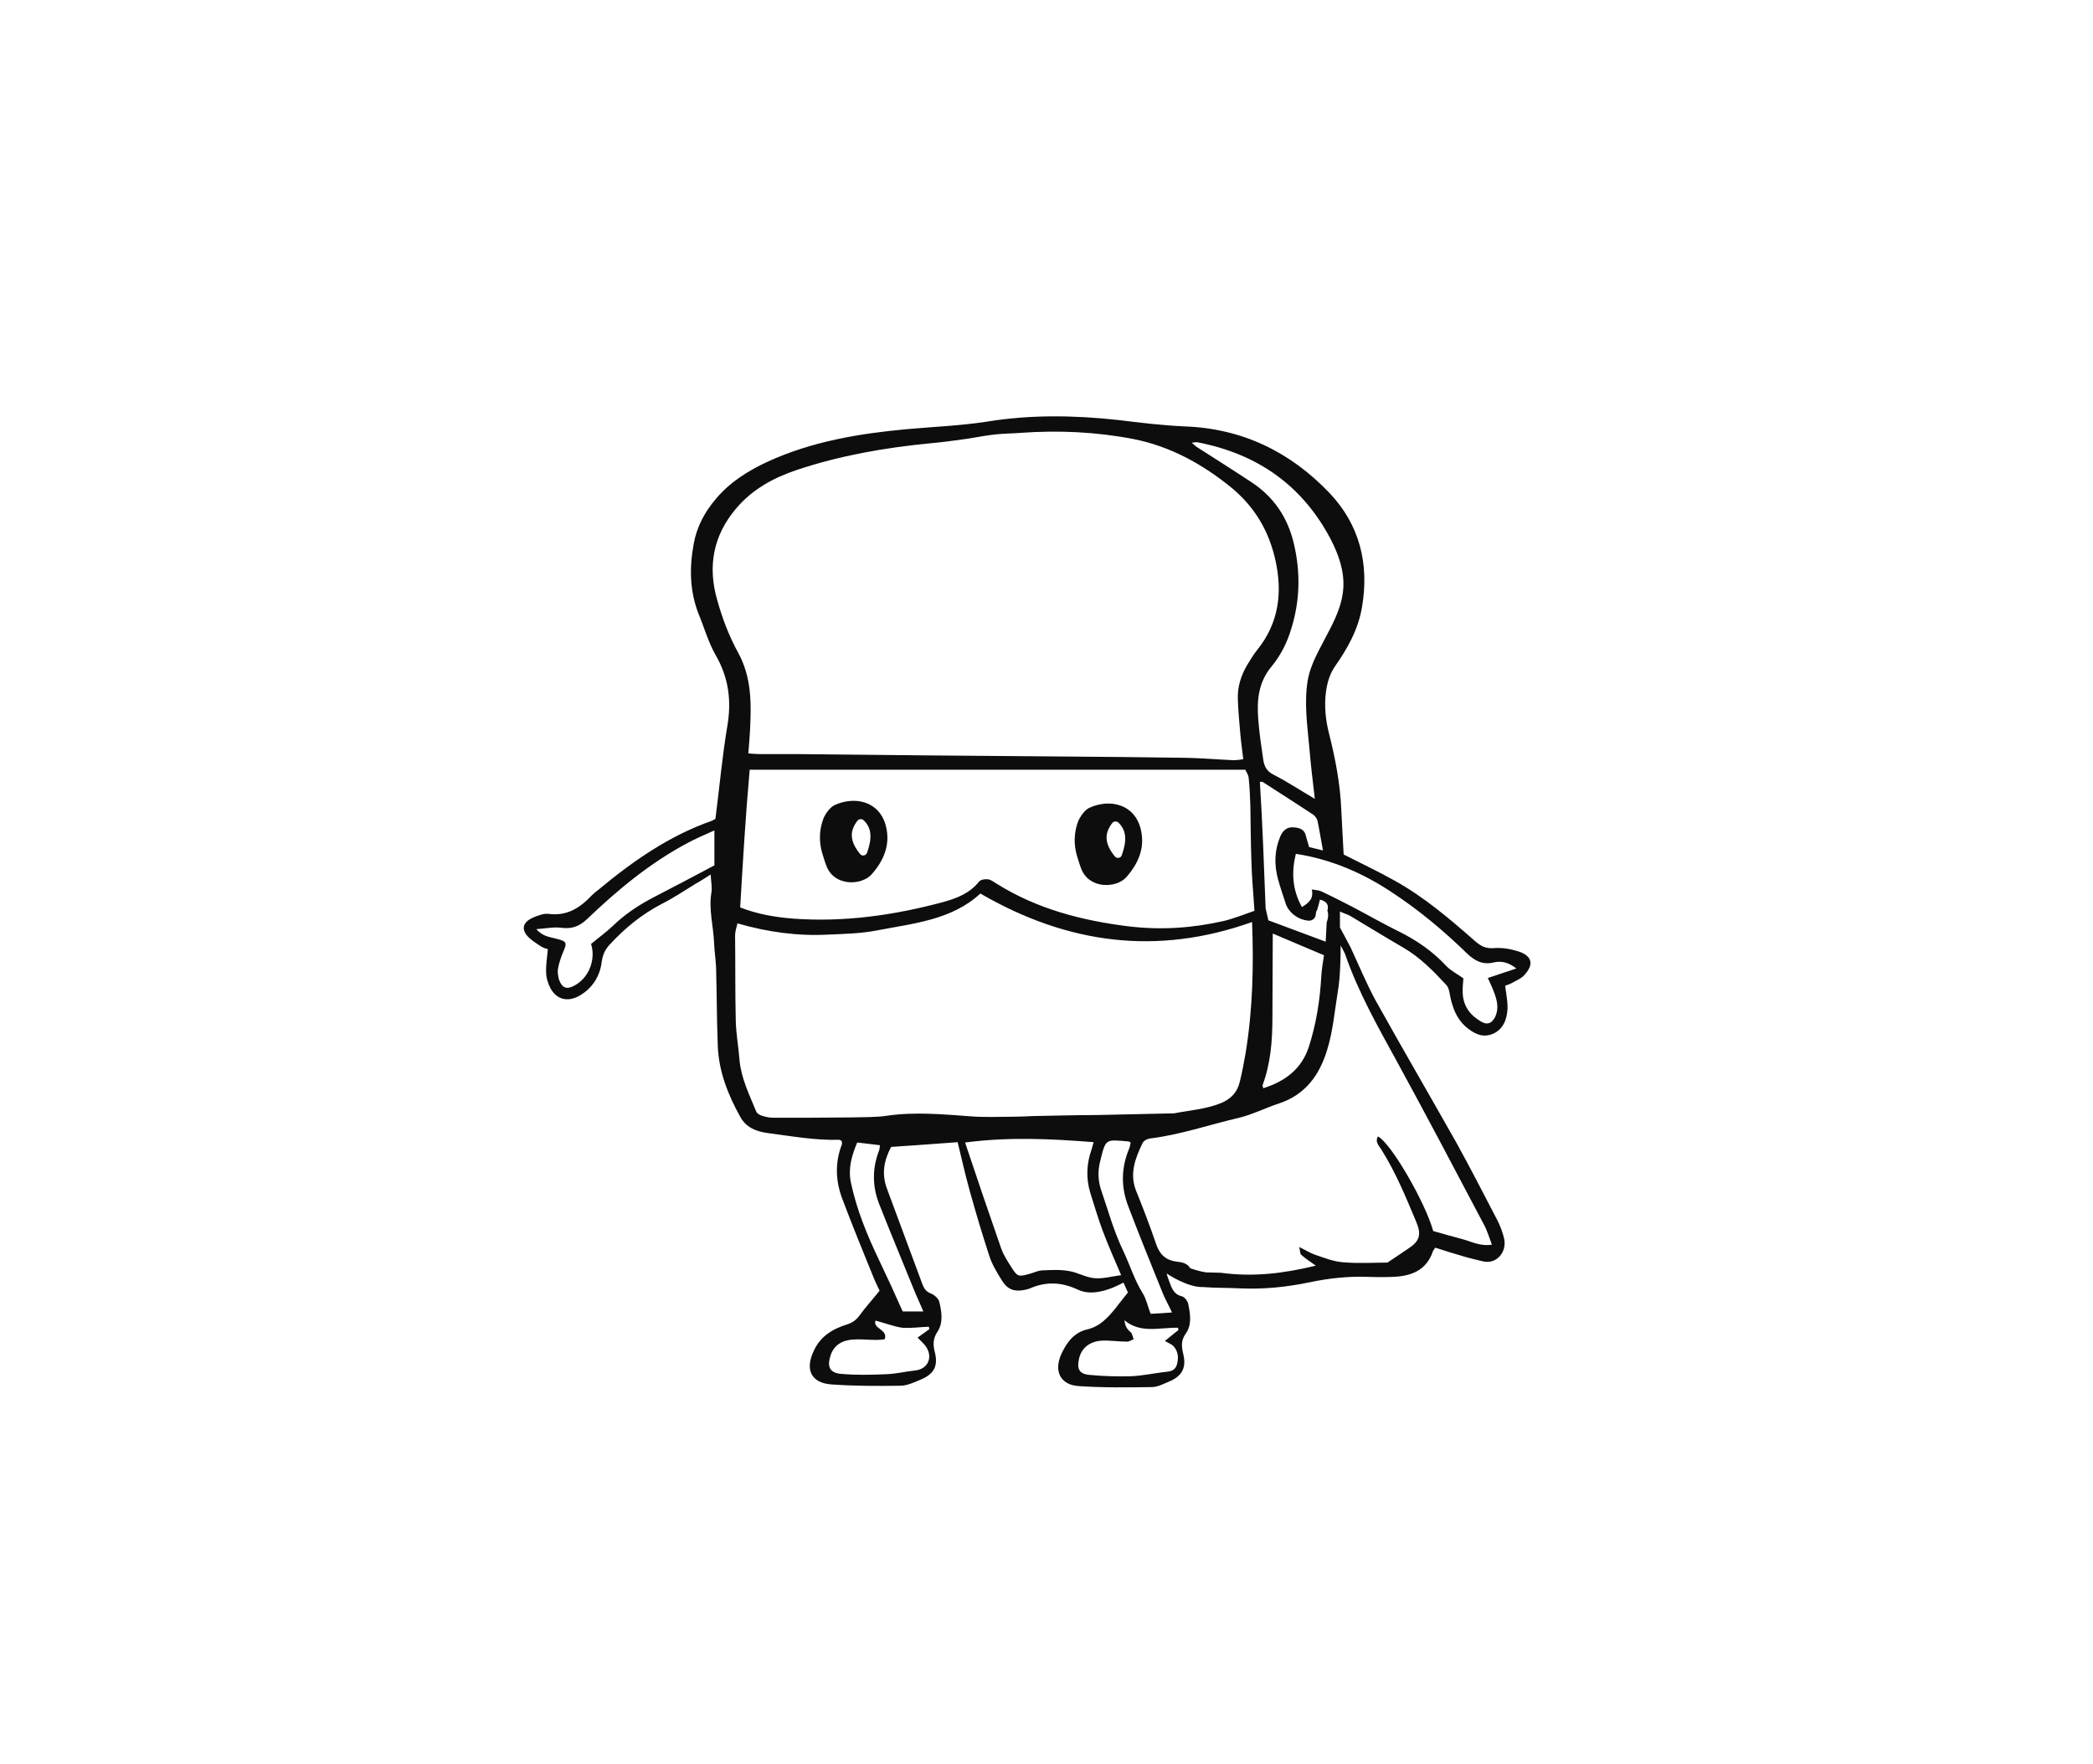 <?xml version="1.0" encoding="UTF-8"?>
<!-- Generator: Adobe Illustrator 28.3.0, SVG Export Plug-In . SVG Version: 6.00 Build 0)  -->
<svg xmlns="http://www.w3.org/2000/svg" xmlns:xlink="http://www.w3.org/1999/xlink" version="1.1" id="Layer_1" x="0px" y="0px" viewBox="0 0 617 520" style="enable-background:new 0 0 617 520;" xml:space="preserve">
<style type="text/css">
	.st0{fill:#0D0D0D;}
</style>
<path class="st0" d="M157.1,270.5c-2.8,1.3-3.4,3.1-1.9,5.1c1.1,1.4,2.8,2.4,4.3,3.4c0.6,0.4,1.3,0.6,2,0.8  c-0.2,2.4-0.6,4.6-0.5,6.8c0,1.6,0.5,3.2,1.2,4.6c1.8,3.4,5,4.3,8.5,2.4c3.9-2.2,6.2-5.8,6.7-10.2c0.3-2,1-3.5,2.3-4.9  c4.5-4.9,9.5-9,15.5-12.1c3.4-1.7,6.6-3.9,9.9-5.9c1.3-0.7,2.5-1.5,4.4-2.7c0.1,2.2,0.5,3.8,0.2,5.4c-0.8,5,0.6,9.8,0.8,14.7  c0.1,2.5,0.5,4.9,0.6,7.4c0.2,7.7,0.2,15.4,0.5,23.1c0.3,7.5,3,14.3,6.6,20.8c1.7,3.1,4.5,4.3,8,4.8c7,0.9,14,2.2,21.1,2  c0.3,0,0.5,0.2,0.8,0.3c0,0.3,0.2,0.7,0.1,1c-2.1,5.4-1.9,10.8,0.1,16.1c2.9,7.7,6,15.3,9.1,22.9c0.6,1.5,1.3,2.9,1.9,4.2  c-2.1,2.6-4.2,4.9-6,7.4c-1,1.3-2,2-3.5,2.5c-4.2,1.3-7.9,3.4-9.9,7.8c-2.6,5.4-0.9,9.4,5,9.9c6.8,0.5,13.7,0.5,20.5,0.4  c2,0,4.1-1,6-1.8c3.9-1.6,5.2-4,4.2-8c-0.6-2.3-0.6-4.1,0.8-6.2c1.7-2.6,1.2-5.8,0.5-8.7c-0.2-1-1.5-2.1-2.5-2.5  c-1.3-0.5-1.9-1.3-2.4-2.5c-3.5-9.4-7-18.9-10.5-28.3c-1.7-4.4-0.9-8.5,1.2-12.4c6.4-0.4,12.7-0.9,19.6-1.4  c1.1,4.5,2.2,9.4,3.5,14.1c1.8,6.5,3.7,12.9,5.8,19.3c0.8,2.6,2.3,5,3.7,7.3c1.7,2.8,3.8,3.5,7,2.8c0.4-0.1,0.8-0.2,1.1-0.3  c4.9-2.2,9.5-2,14.4,0.3c3.3,1.5,6.9,0.7,10.2-0.6c1-0.4,2-0.9,3.2-1.5c0.5,1.2,1,2.2,1.3,2.9c-1.3,1.7-2.5,3.1-3.6,4.6  c-2.3,2.8-4.6,5.4-8.4,6.3c-3.9,0.9-6,3.8-7.6,7.2c-2.3,5-0.4,9.1,5,9.5c7.2,0.5,14.4,0.4,21.6,0.3c1.8,0,3.6-1,5.3-1.7  c3.7-1.6,5-4.1,4-8.1c-0.5-2.2-0.7-3.9,0.7-5.9c1.9-2.6,1.4-5.8,0.8-8.7c-0.1-0.9-1.1-2.2-2-2.4c-2.4-0.6-2.9-2.5-3.6-4.3  c-0.3-0.8-0.6-1.6-0.8-2.4c2.9,1.9,7.3,4.1,10.6,4c3.7,0.3,7.5,0.2,11.2,0.4c6.9,0.3,13.7-0.4,20.4-1.8c5.7-1.2,11.3-1.8,17.1-1.6  c2.5,0.1,5,0.1,7.5,0c5.3-0.2,9.8-1.9,11.7-7.5c0.1-0.3,0.4-0.6,0.7-1.1c2.7,0.9,5.4,1.7,8.1,2.5c1.9,0.6,3.9,1,5.8,1.5  c4.2,1.1,7.3-2.8,6.4-6.7c-0.4-1.7-1.1-3.6-1.9-5.2c-4-7.7-8-15.5-12.2-23.1c-7.9-14-16-27.9-23.8-41.9c-2.7-5-4.9-10.3-7.3-15.5  c-1.4-2.6-2.4-4.6-3.2-6c0-1.6,0-3.1,0-4.7c1.5,0.7,2.4,0.9,3.2,1.4c5.2,3.1,10.2,6.2,15.4,9.2c5,2.9,8.9,6.9,12.7,11  c0.8,0.8,1,2.2,1.2,3.4c0.7,3.3,1.8,6.4,4.4,8.8c2.3,2,4.9,3.6,8.1,2.3c3.1-1.3,4.2-4.2,4.4-7.3c0.1-2.2-0.4-4.5-0.7-6.9  c0.8-0.3,1.7-0.6,2.5-1.1c1.1-0.6,2.3-1.1,3.1-2c3-3.2,2.4-5.8-1.9-7.1c-2.3-0.7-4.7-1.1-7-0.9c-2.4,0.2-3.9-0.6-5.6-2.1  c-7.4-6.5-14.9-12.9-23.5-17.7c-4.8-2.7-9.9-5.1-15.2-7.8c-0.2-4.1-0.5-8.6-0.7-13.2c-0.3-7.4-1.7-14.8-3.5-22  c-1.1-4.2-1.6-8.5-1-12.9c0.4-2.7,1.1-5.1,2.6-7.3c3.7-5.3,6.9-10.9,8-17.5c2.2-12.8-0.7-24.4-9.7-33.8  c-11.5-12-25.6-18.9-42.6-19.5c-6.6-0.3-13.2-1.1-19.7-1.9c-12.9-1.4-25.7-1.6-38.6,0.5c-7.8,1.2-15.6,1.5-23.4,2.2  c-14.2,1.3-28.1,3.6-41.2,9.6c-5.8,2.7-11.1,6-15.3,11c-3.3,3.9-5.6,8.2-6.5,13.2c-1.3,7-1.2,13.9,1.4,20.6c1.7,4.1,2.9,8.4,5,12.1  c3.9,6.7,4.8,13.5,3.5,21.1c-1.5,8.9-2.3,18-3.5,27.3c-0.1,0-0.5,0.3-0.9,0.5c-12.6,4.4-23.4,11.9-33.6,20.4c-0.7,0.5-1.4,1.1-2,1.7  c-3.5,3.7-7.3,6.1-12.7,5.4C160.3,269.2,158.6,269.9,157.1,270.5L157.1,270.5z M334,129.4c10.8,2.1,20.4,7.3,29.2,14.5  c6.9,5.8,10.9,12.8,12.8,21.3c2.1,9.5,1,18.5-5.4,26.4c-1.2,1.5-2.1,3.1-3.1,4.7c-1.7,3-2.7,6.2-2.6,9.6c0.1,3.3,0.4,6.7,0.7,10  c0.2,2.6,0.6,5.1,0.9,7.9c-1.1,0.2-2,0.3-2.8,0.3c-4.6-0.2-9.2-0.6-13.8-0.7c-12.6-0.2-25.1-0.3-37.7-0.4c-12.4-0.1-24.7-0.2-37-0.3  c-13.4-0.1-26.7-0.3-40-0.4c-3.7,0-7.5,0-11.2,0c-0.9,0-1.9-0.1-3.4-0.2c0.2-2.6,0.4-4.7,0.5-6.8c0.4-7.9,0.5-15.6-3.5-22.9  c-2.7-4.9-4.7-10.2-6.2-15.6c-2.8-9.8-1.2-18.9,5.6-26.9c4.8-5.7,11.1-9.1,18-11.4c12.6-4.2,25.7-6.5,39-7.8  c3.6-0.3,7.1-0.8,10.7-1.3c2.8-0.4,5.6-1,8.4-1.3c2.6-0.3,5.2-0.3,7.8-0.5C312,126.8,323.1,127.3,334,129.4L334,129.4z M218.2,267.5  c0.8-13.7,1.6-27.1,2.8-40.6h146.1c0.3,0.6,0.9,1.5,1,2.4c0.3,2.8,0.4,5.6,0.5,8.5c0.1,5.3,0.1,10.6,0.3,15.9  c0.1,4.9,0.6,9.7,0.9,14.8c-3.2,1.1-6.1,2.3-9.1,3c-9.2,2.1-18.4,2.7-27.8,1.6c-13.9-1.7-27.1-5.1-39.1-12.6  c-0.8-0.5-1.7-1.2-2.6-1.3c-0.9-0.1-2.1,0.1-2.6,0.7c-2.7,3.4-6.5,4.9-10.5,6c-14.5,3.9-29.2,6-44.2,4.9  C228.6,270.4,223.3,269.5,218.2,267.5L218.2,267.5z M391.3,186.9c-2.2,4.4-4.9,8.6-5.8,13.7c-1.1,6.7-0.1,13.3,0.5,20  c0.4,4.9,1,9.7,1.6,14.9c-4.4-2.6-8.2-5.1-12.3-7.2c-1.9-1-2.6-2.4-2.9-4.3c-0.6-4.1-1.2-8.1-1.5-12.2c-0.4-5.5,0.1-10.8,4-15.4  c2.7-3.3,4.6-7.1,5.8-11.2c2.5-8.1,2.7-16.3,0.8-24.6c-1.8-8-6-14.2-12.8-18.6c-5.3-3.5-10.7-6.9-16-10.3c-0.4-0.3-0.7-0.6-1.4-1.2  c0.9-0.1,1.4-0.2,1.8-0.1c17.5,3.4,30.8,12.6,39.2,28.6c2.3,4.5,4,9.2,3.7,14.3C395.7,178.2,393.6,182.6,391.3,186.9L391.3,186.9z   M375.1,299.8c0-8.2,0.1-16.4,0.1-24.6l15.1,6.4c-0.3,2.1-0.7,4.2-0.8,6.3c-0.4,7.1-1.5,14-3.7,20.8c-2.2,6.6-7.1,10.1-13.4,12.1  c-0.1-0.5-0.3-0.7-0.2-0.9C374.6,313.4,375.1,306.7,375.1,299.8L375.1,299.8z M373.1,267.8c-0.5-12.5-0.9-24.9-1.7-37.3  c0.3,0,0.6-0.1,0.8,0c5,3.2,10,6.4,15,9.7c0.5,0.4,1.1,1.2,1.2,1.8c0.6,2.8,1,5.6,1.6,8.7c-1.6-0.4-3-0.7-4.1-1  c-0.3-1.3-0.7-2.2-0.9-3.2c-0.4-2-1.9-2.5-3.6-2.6c-2-0.2-3.2,0.9-4,2.7c-1.7,4.1-1.8,8.2-0.7,12.4c0.7,2.6,1.6,5.2,2.5,7.9  c0,0,0.1,0.1,0.1,0.2c1.2,2.4,3.6,4,6.3,4.3h0.1c1.2,0.1,2.2-0.8,2.2-2c0-0.5,0.2-0.9,0.4-1.2c0.3-1.1,0.6-2,0.8-3  c2,0.5,2.7,1.5,2.2,3.3c0.1,0.2,0.2,0.5,0.2,0.8c0.1,0.9-0.1,1.8-0.4,2.6l0,0c-0.1,2-0.2,3.9-0.3,5.7l-16.9-6.3L373.1,267.8  L373.1,267.8z M399,267.5c-3.1-1.6-6.2-3.2-9.4-4.7c-0.8-0.4-1.8-0.4-2.9-0.6c0.6,2.7-0.8,3.9-2.9,5.2c-2.9-5.2-3.1-10.4-1.8-15.7  c10.4,1.6,19.6,5.6,28.1,11.2c8.1,5.3,15.4,11.4,22.3,18.1c2.4,2.3,4.7,3.5,8,2.7c2.2-0.5,4.4,0,6.6,1.8c-2.7,0.9-5.4,1.8-8.4,2.8  c0.8,1.7,1.4,3,1.9,4.4c0.9,2.4,1.4,4.8,0.2,7.2c-1,1.8-2.2,2.3-4,1.3c-3.2-1.8-5.3-4.5-5.5-8.3c-0.1-1.6,0.1-3.2,0.2-4.5  c-2-1.4-3.8-2.3-5.1-3.7c-4-4.3-8.8-7.6-14.1-10.2C407.7,272.3,403.4,269.8,399,267.5L399,267.5z M356.3,375.1  c-0.9,0.1-2.9-0.4-5.4-1.2c-1-1.7-2.7-1.8-4.1-2c-3.2-0.4-5-2.2-6-5.2c-1.8-5.3-3.8-10.5-5.9-15.7c-2-5.1-0.2-9.6,1.9-14  c0.3-0.7,1.4-1.3,2.3-1.4c8.9-1.1,17.2-4,25.8-6c4.3-1,8.1-3,12.1-4.3c7.9-2.6,12-8.5,14.2-15.7c1.7-5.4,2.2-11.2,3.1-16.8  c0.5-2.8,0.7-5.6,0.8-8.5c0.1-1.9,0.1-3.7,0.1-5.6c0.6,1.1,1.1,2,1.3,2.5c3.9,11.3,9.7,21.5,15.4,31.9c8.7,15.9,17.1,31.9,25.5,47.8  c1,1.8,1.6,3.9,2.4,6c-3.5,0.6-6.2-1-9-1.7c-2.7-0.7-5.4-1.5-8.3-2.3c-2.4-8.6-12.5-26-16.3-27.9c-0.9,1.6,0.2,2.6,0.9,3.7  c4.3,6.8,7.3,14.1,10.4,21.5c1.6,3.8,1,5.7-2.4,7.9c-1.8,1.2-3.5,2.4-6.1,4.1c-3.7,0-8.4,0.3-13.1-0.1c-2.8-0.2-5.5-1.3-8.2-2.2  c-1.4-0.5-2.7-1.3-4.7-2.3c0.3,1.2,0.2,2,0.6,2.3c1.2,1.1,2.6,2,4.3,3.2c-9.5,2.3-18.4,3.4-28,2.1L356.3,375.1L356.3,375.1z   M331.5,389.2c4.7,4,10.3,2.1,15.8,2.2c0,0.2,0,0.5,0.1,0.7c-1.1,0.8-2.1,1.7-4,3.2c1,0.6,1.9,0.9,2.5,1.5c1.5,1.6,1.6,3.6,1,5.6  c-0.7,2-2.4,1.9-4,2.1c-3.2,0.4-6.4,1.1-9.6,1.2c-4,0.1-8.1,0-12.2-0.4c-3-0.3-3.7-1.8-3-4.8c0.7-3.1,3.1-5.1,6.8-5.3  c2.4-0.1,4.9,0.3,7.4,0.3c0.6,0,1.3-0.5,1.9-0.7c-0.3-0.7-0.4-1.7-0.9-2.1C332.2,391.8,331.6,390.8,331.5,389.2L331.5,389.2z   M336.9,381.3c-2.5-4-3.8-8.4-5.8-12.6c-2.8-5.8-4.5-12.1-6.6-18.2c-0.8-2.6-0.9-5.3-0.2-8.1c1.7-6.9,1.5-6.5,8.5-5.9  c0.1,0,0.3,0.2,0.5,0.3c-0.1,0.5-0.2,1.2-0.4,1.7c-2.4,5.7-2.5,11.4-0.3,17.1c3.2,8.4,6.6,16.8,10,25.2c0.7,1.9,1.8,3.7,2.9,6.1  c-2.4,0.2-4.3,0.3-6.3,0.4C338.3,385,337.9,382.9,336.9,381.3L336.9,381.3z M295.1,367.9c-3.6-10.3-7.1-20.6-10.6-31.1  c12.9-1.7,25.3-1.1,37.9-0.1c-0.3,0.9-0.4,1.5-0.6,2.1c-1.5,4.2-1.7,8.5-0.4,12.8c1.2,3.8,2.3,7.6,3.7,11.3c1.6,4.3,3.5,8.5,5.4,13  c-2.9,0.4-5.4,1.1-7.8,0.9c-2.6-0.2-5-1.7-7.5-2.1c-2.7-0.5-5.4-0.3-8.1-0.2c-1.3,0.1-2.6,0.8-3.9,1.1c-2.9,0.8-3.3,0.7-4.9-1.8  C297.1,371.9,295.8,370,295.1,367.9L295.1,367.9z M258.1,389.3c2.7,0.7,5.3,1.7,7.8,2.1c2.6,0.2,5.3-0.2,7.9-0.3  c0.1,0.2,0.1,0.5,0.2,0.7c-1,0.7-2.1,1.5-3.5,2.5c1,1.1,1.9,1.8,2.5,2.7c2.1,3.2,0.5,6.6-3.2,7c-2.8,0.3-5.7,1-8.5,1.1  c-4.5,0.2-9,0.3-13.4-0.1c-3.3-0.3-4.1-2.1-3.1-5.3c1-3.2,3.5-4.6,6.5-4.8c2.4-0.2,4.7,0.1,7.1,0.1c0.8,0,1.6-0.1,2.4-0.2  C261.9,391.9,257.2,391.7,258.1,389.3L258.1,389.3z M250.8,348.4c-0.8-4.1,0.3-7.8,1.9-11.6c2.4,0.3,4.5,0.5,6.7,0.8  c-0.1,0.7-0.1,1.1-0.2,1.4c-2.1,5.3-2.1,10.7,0,16c3.5,8.9,7.2,17.7,10.8,26.6c0.7,1.6,1.4,3.1,2.2,5h-6.1c-2.3-5.2-4.5-10-6.8-14.8  C255.7,364.3,252.5,356.6,250.8,348.4L250.8,348.4z M216.9,301c-0.2-8.3-0.1-16.7-0.2-25.2c0-1.2,0.4-2.4,0.7-3.6  c9,2.6,17.9,3.8,26.9,3.3c4.7-0.2,9.5-0.3,14.1-1.2c10.9-2.1,22.2-3.1,30.6-10.9c25.7,14.9,52.1,18.4,80.1,8.4  c0.5,12.9,0.2,25.8-1.9,38.6c-0.5,2.8-1,5.6-1.7,8.4c-0.7,3.1-2.5,5.1-5.6,6.4c-4.5,1.8-9.2,2.1-13.8,3l-22.8,0.5  c-6.3,0-12.5,0.2-18.7,0.3c-2.1,0.1-4.2,0.2-6.3,0.2c-4,0-7.9,0.2-11.9-0.1c-8.3-0.6-16.6-1.4-24.9-0.2c-1.7,0.3-3.6,0.3-5.2,0.4  l-5.4,0.1c-7.6,0.1-15.1,0.1-22.7,0.1c-1.2,0-2.4-0.2-3.6-0.6c-0.7-0.2-1.5-0.7-1.7-1.3c-2-4.9-4.4-9.7-4.9-15.1  C217.7,308.6,217,304.8,216.9,301L216.9,301z M163.9,276.7c-1.8-0.5-3.9-0.6-5.8-2.8c2.9-0.2,5.2-0.7,7.4-0.4  c3.1,0.4,5.3-0.4,7.6-2.6c9-8.6,18.5-16.5,29.6-22.4c2.4-1.3,5-2.4,7.9-3.7v10.3c-6,3.2-11.9,6.3-17.9,9.4c-4.4,2.3-8.5,5-12.1,8.5  c-1.9,1.8-4,3.3-6.4,5.3c0.1,0.1,0.3,0.8,0.4,1.5c0.6,4.3-1.5,8.7-5.2,10.7c-2.3,1.3-3.7,0.8-4.6-1.7c-0.3-1.1-0.5-2.3-0.3-3.3  c0.3-1.6,0.8-3.1,1.4-4.6C167.3,277.8,167.1,277.5,163.9,276.7L163.9,276.7z"></path>
<path class="st0" d="M321.2,238.1c-1.3,0.6-2.4,2.1-3.2,3.6c-0.2,0.4-0.3,0.9-0.5,1.4c-0.9,2.9-0.9,6-0.1,8.9c0.4,1.3,0.8,2.7,1.3,4  c2.3,6.2,10.5,5.9,13.4,2.5c3.5-4,5.5-8.6,4.2-14C334.5,237,327.2,235.4,321.2,238.1L321.2,238.1z M330.7,252.1  c-0.3,0.9-1.5,1.1-2.1,0.3c-2.9-3.6-3.2-6.6-0.7-9.8c0.4-0.5,1.3-0.6,1.8-0.1C332,244.7,332.3,247.6,330.7,252.1L330.7,252.1z"></path>
<path class="st0" d="M246.1,237.3c-1.3,0.6-2.5,2.2-3.2,3.6c-0.2,0.4-0.3,0.9-0.5,1.4c-0.9,2.9-0.9,6-0.1,8.9c0.4,1.3,0.8,2.7,1.3,4  c2.3,6.2,10.4,5.9,13.4,2.5c3.5-4,5.5-8.6,4.2-14C259.4,236.2,252.1,234.6,246.1,237.3L246.1,237.3z M255.6,251.4  c-0.4,0.9-1.5,1.1-2.1,0.3c-2.9-3.6-3.2-6.6-0.7-9.8c0.4-0.5,1.3-0.6,1.8-0.1C256.9,244,257.2,246.9,255.6,251.4L255.6,251.4z"></path>
</svg>
